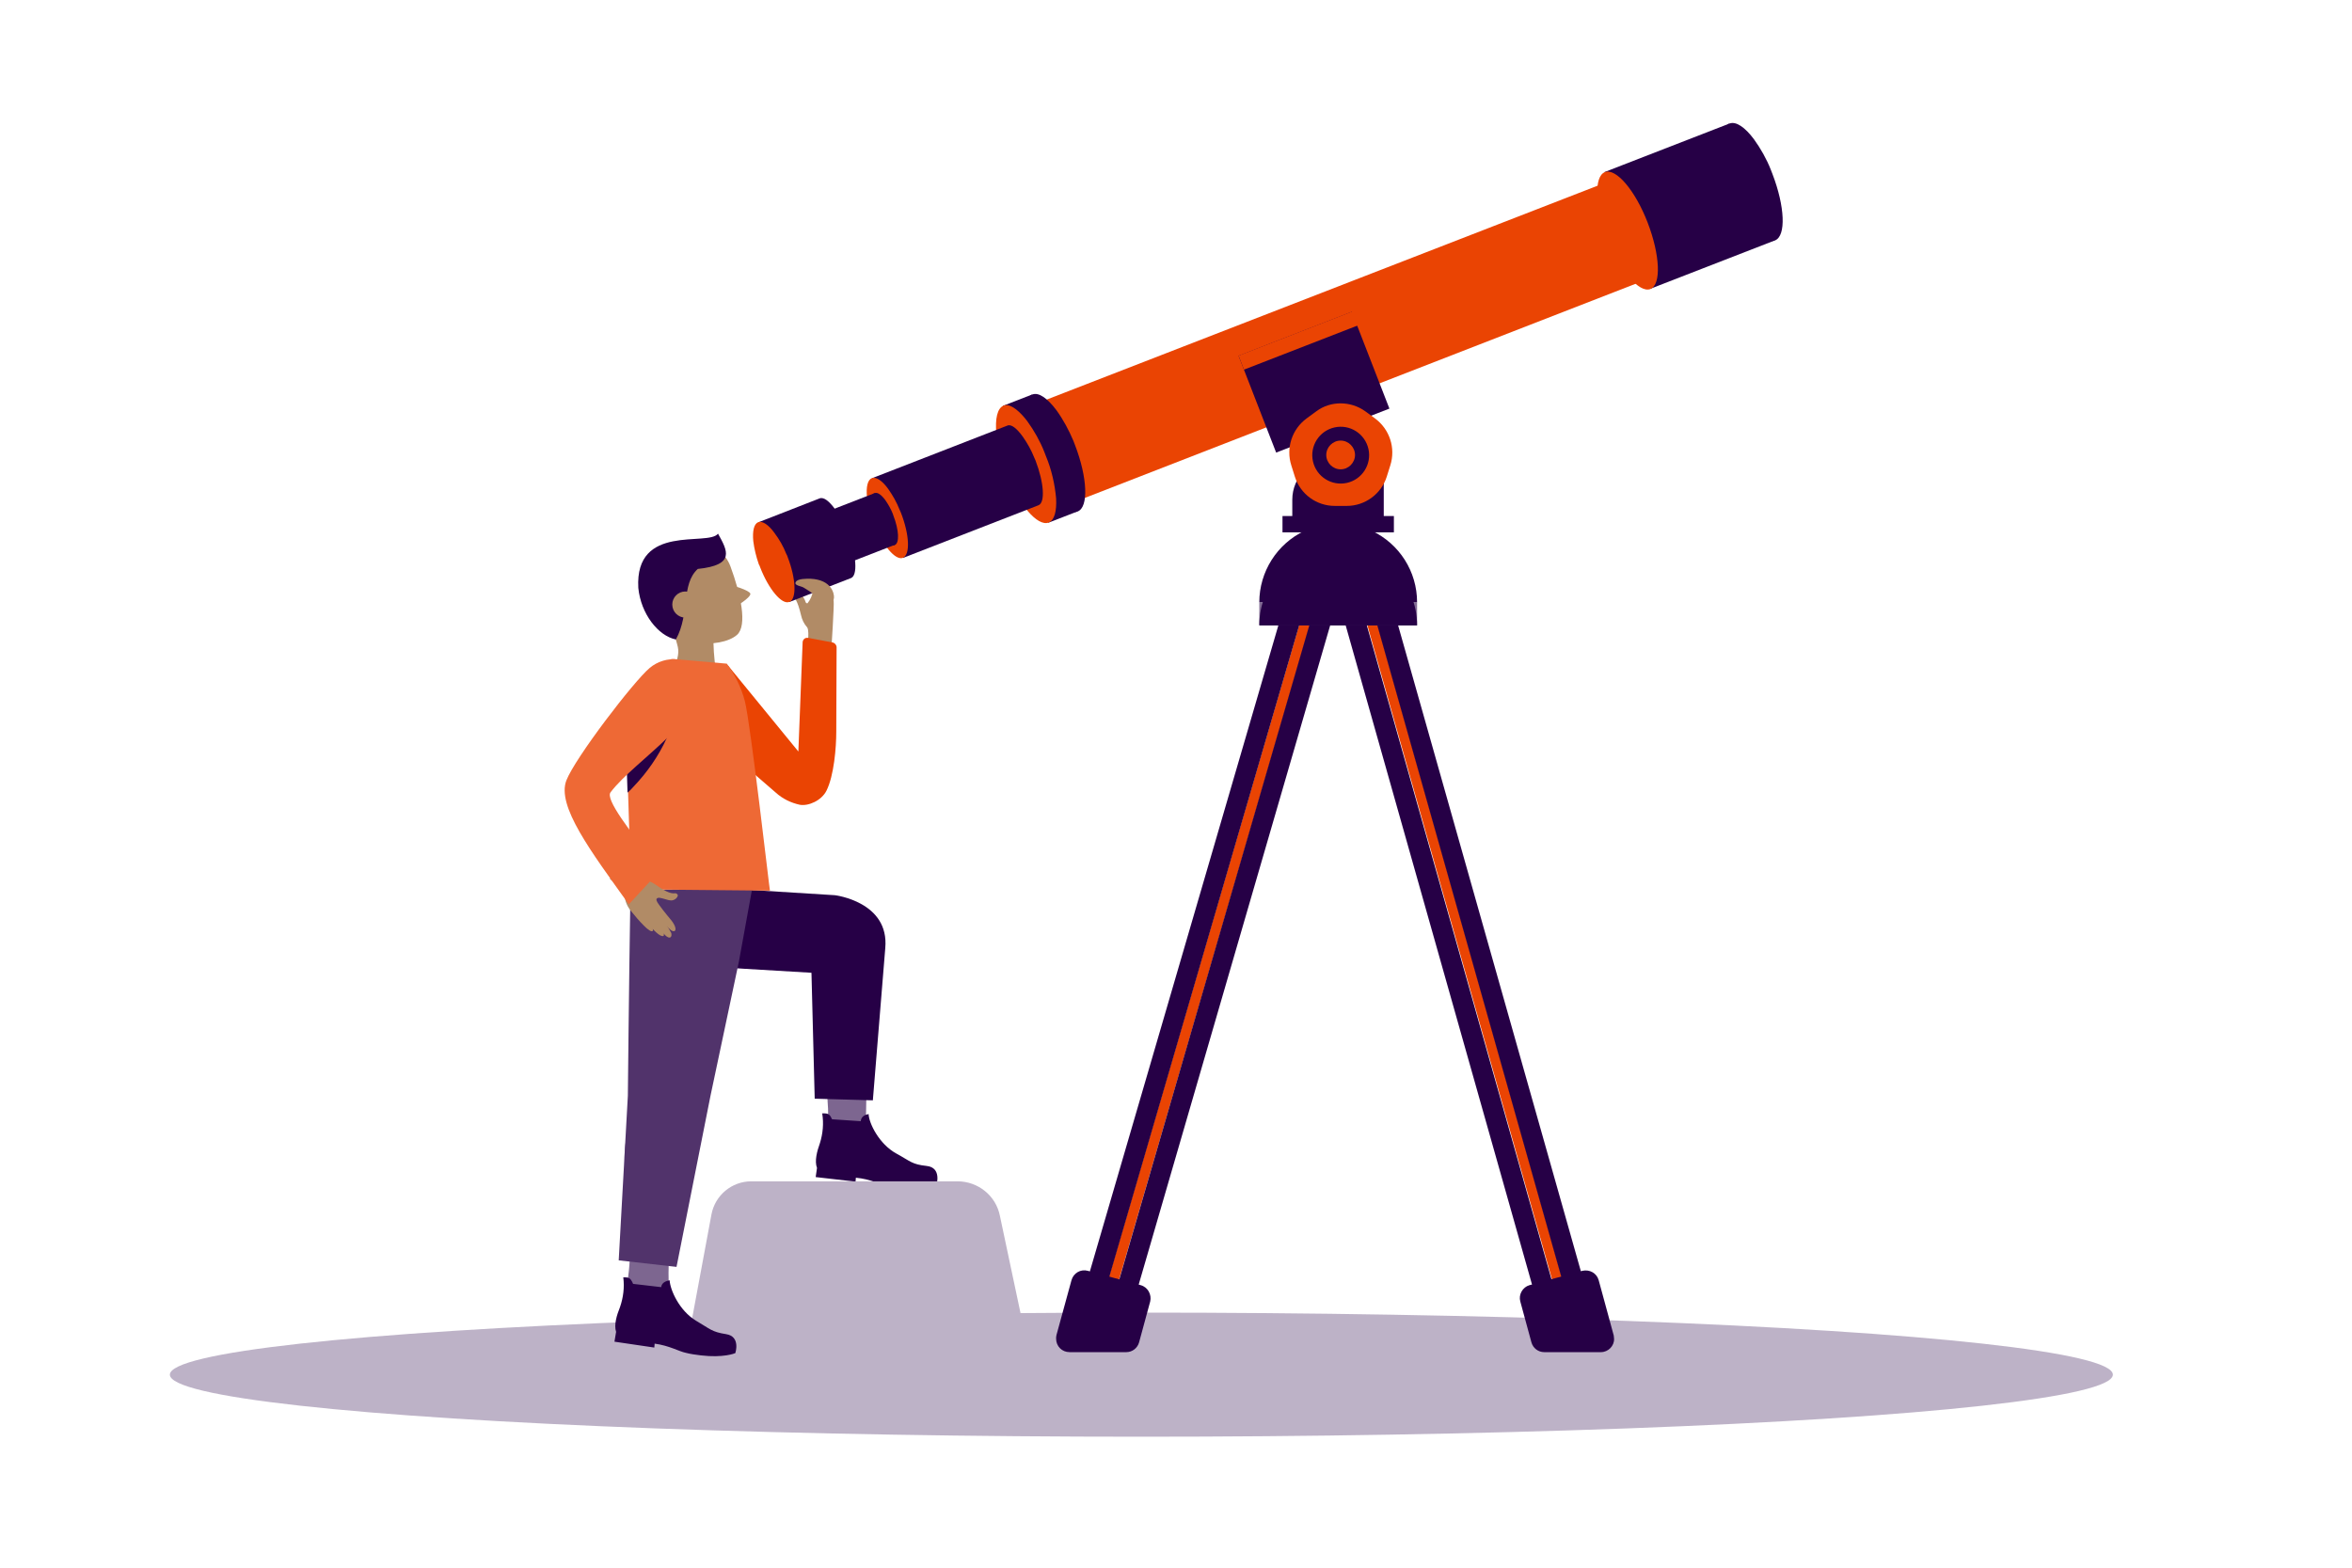<?xml version="1.0" encoding="utf-8"?>
<!-- Generator: Adobe Illustrator 26.0.3, SVG Export Plug-In . SVG Version: 6.00 Build 0)  -->
<svg version="1.1" id="Artwork" xmlns="http://www.w3.org/2000/svg" xmlns:xlink="http://www.w3.org/1999/xlink" x="0px" y="0px"
	 viewBox="0 0 720 480" style="enable-background:new 0 0 720 480;" xml:space="preserve">
<style type="text/css">
	.st0{clip-path:url(#SVGID_00000120552707739479900820000005887208152811993513_);}
	.st1{fill:#BDB2C7;}
	.st2{fill:#B18B66;}
	.st3{fill-rule:evenodd;clip-rule:evenodd;fill:#EA4403;}
	.st4{fill:#260046;}
	.st5{fill:#EA4403;}
	.st6{fill:#836D95;}
	.st7{fill:#7D6690;}
	.st8{fill-rule:evenodd;clip-rule:evenodd;fill:#260046;}
	.st9{fill:#51336B;}
	.st10{fill-rule:evenodd;clip-rule:evenodd;fill:#EE6935;}
</style>
<g>
	<defs>
		<rect id="SVGID_1_" width="720" height="480"/>
	</defs>
	<clipPath id="SVGID_00000045592889086334492440000006726194558408923265_">
		<use xlink:href="#SVGID_1_"  style="overflow:visible;"/>
	</clipPath>
	<g style="clip-path:url(#SVGID_00000045592889086334492440000006726194558408923265_);">
		<ellipse class="st1" cx="349.4" cy="420.9" rx="297.4" ry="19"/>
		<path class="st2" d="M242.4,181.6c0.7-0.6,1.8-0.6,2.5,0c0.5,0.5,0.9,1,1.2,1.6c0.6,0.9,0.4,1.6,1.1,1.5c0.9-1.1,1.5-2.5,1.7-3.9
			c0.1-1.1,5.2-2.2,6.3,3.2c0.2,1.1-0.7,14.7-0.7,14.7s-7.6,1.3-7.6,1.2s1.1-6.5,0.2-7.8c-1-1.1-1.6-2.4-1.9-3.8
			c-1.1-4.6-2-5.4-2.7-6h-0.1C242.3,182.2,242.2,181.9,242.4,181.6C242.4,181.6,242.4,181.6,242.4,181.6"/>
		<path class="st3" d="M247.4,195.3l7.4,1.4c0.7,0.1,1.3,0.8,1.3,1.5l-0.1,25.9c0,4.8-0.7,13.4-3,18c-1.5,3-5.5,4.8-8.2,4.3
			c-2.7-0.6-5.2-1.8-7.3-3.7l-22.4-19.4l7.7-19.6l21.6,26.4l1.3-33.4c0-0.8,0.7-1.5,1.5-1.4C247.2,195.3,247.3,195.3,247.4,195.3z"
			/>
		<path class="st4" d="M423.6,160.3h-28l0,0v-7.3c0-7,5.7-12.6,12.6-12.6h15.4l0,0L423.6,160.3L423.6,160.3z"/>
		<g>
			<path class="st5" d="M336.4,402.2h3.2l3-10.5l58.4-200.2l0,0l2-7l0.8-2.9l4-14.1l2-7l2,7l4,14.1l0.8,2.9l2,7l56.5,200.2l3,10.5
				h3.2l-3.2-11.3l-56.3-199.4l-2-7l-4.8-16.6l-2.1-7.4c-2.2-0.3-4.3-0.3-6.5,0l-2.1,7.4l-4.6,16.5l-2,7l-58.2,199.4L336.4,402.2z"
				/>
			<polygon class="st4" points="409.6,160.4 415.6,181.5 477.9,402.2 471.5,402.2 409.6,183.2 346,402.2 339.6,402.2 403.7,181.5 
							"/>
			<path class="st4" d="M419.9,162.6c-2.2-1-4.6-1.7-7-2.1l2.1,7.4l4.6,16.5l2,7l56.3,199.4l3.2,11.3h6.4l-3.6-13L428,191.5l-2-7
				l-3.8-13.6L419.9,162.6z"/>
			<path class="st4" d="M330,402.2h6.4l3.2-11.3l58.1-199.4l2-7l4.6-16.5l2.1-7.4c-2.4,0.3-4.8,1-7,2.1l-2.3,8.3l-3.8,13.6l-2,7
				l-57.7,197.8L330,402.2z"/>
			<g>
				<rect x="385.5" y="184.4" class="st6" width="48.3" height="7"/>
				<path class="st4" d="M385.5,184.4h48.3c0-9.4-5.4-17.9-13.9-21.9c-2.2-1-4.6-1.7-7-2.1c-2.2-0.3-4.3-0.3-6.5,0
					c-2.4,0.3-4.8,1-7,2.1C390.9,166.5,385.5,175.1,385.5,184.4z"/>
				<path class="st4" d="M385.5,191.5h48.3c0-13.3-10.8-24.2-24.1-24.2C396.3,167.3,385.5,178.1,385.5,191.5
					C385.5,191.4,385.5,191.5,385.5,191.5z"/>
			</g>
			<g>
				<path class="st4" d="M465.4,398.5l3.4,12.5c0.5,1.8,2.1,3,3.9,3h17.4c2.2,0,4.1-1.9,4-4.1c0-0.4-0.1-0.7-0.1-1l-4.6-16.9
					c-0.6-2.2-2.8-3.4-5-2.9c0,0,0,0,0,0l-16.2,4.4C466.1,394.1,464.8,396.4,465.4,398.5z"/>
				<path class="st4" d="M352.1,398.5l-3.4,12.5c-0.5,1.8-2.1,3-3.9,3h-17.4c-2.3,0-4.1-1.8-4.1-4.1c0-0.4,0-0.7,0.1-1.1L328,392
					c0.6-2.2,2.8-3.5,5-2.9c0,0,0,0,0,0l16.2,4.4C351.4,394.1,352.6,396.4,352.1,398.5z"/>
			</g>
		</g>
		<rect x="392.6" y="158" class="st4" width="34.1" height="5"/>
		
			<rect x="496.8" y="43.9" transform="matrix(0.932 -0.362 0.362 0.932 12.245 191.615)" class="st4" width="41" height="38.4"/>
		<path class="st4" d="M530.3,58.1c3.8,9.9,9.7,16.9,13.1,15.5s3-10.4-0.8-20.3c-0.2-0.4-0.3-0.9-0.5-1.3c-1.3-3.3-3.1-6.5-5.2-9.4
			c-2.7-3.6-5.4-5.5-7.4-4.8s-2.6,4-2.2,8.5c0.4,3.6,1.3,7.1,2.5,10.5C530,57.2,530.1,57.7,530.3,58.1z"/>
		<path class="st5" d="M492.1,73c3.8,9.9,9.7,16.8,13.1,15.5s3-10.4-0.8-20.3s-9.7-16.8-13.1-15.5S488.2,63.1,492.1,73z"/>
		<g>
			<path class="st5" d="M317.7,123.4l11.7,30.1l172.8-67.2c2.7-1.1,2.6-8-0.2-15.8c-0.1-0.4-0.3-0.8-0.5-1.2s-0.3-0.8-0.4-1.1
				c-1-2.5-2.3-5-3.9-7.2c-0.2-0.2-0.3-0.5-0.5-0.7c-2.3-3-4.6-4.7-6.2-4l0,0L317.7,123.4z"/>
			<path class="st6" d="M318.4,140.5c3.2,8.3,8.2,14.1,11,13.1s2.5-8.8-0.7-17.1s-8.2-14.2-11-13S315.1,132.2,318.4,140.5z"/>
		</g>
		<g>
			
				<rect x="313.7" y="121.2" transform="matrix(0.932 -0.362 0.362 0.932 -29.221 124.865)" class="st4" width="9.6" height="38.4"/>
			<path class="st4" d="M316.8,141.1c3.8,9.9,9.7,16.8,13.1,15.5s3-10.4-0.8-20.3c-0.2-0.4-0.3-0.9-0.5-1.3
				c-1.4-3.3-3.1-6.5-5.2-9.4c-2.7-3.6-5.4-5.6-7.4-4.8s-2.6,4-2.2,8.5c0.4,3.6,1.3,7.1,2.5,10.4
				C316.5,140.2,316.7,140.6,316.8,141.1z"/>
			<path class="st5" d="M307.9,144.5c3.8,9.9,9.7,16.8,13.1,15.5c1.8-0.7,2.5-3.5,2.3-7.4c-0.4-4.4-1.4-8.8-3.1-12.9
				c-0.2-0.4-0.3-0.9-0.5-1.3c-1.3-3.3-3.1-6.5-5.2-9.4c-0.2-0.3-0.5-0.6-0.7-0.9c-2.5-3-4.9-4.6-6.6-3.9c-1.9,0.8-2.6,4-2.2,8.5
				c0.4,3.6,1.3,7.1,2.5,10.4C307.6,143.6,307.7,144.1,307.9,144.5z"/>
		</g>
		<g>
			<path class="st4" d="M267,146.4l9.5,24.4l41.4-16.1c2.1-0.8,1.7-6.9-0.9-13.7l-0.4-0.9c-0.9-2.3-2.1-4.4-3.5-6.4
				c-1.8-2.5-3.5-3.9-4.7-3.4l0,0L267,146.4z"/>
			<path class="st5" d="M267.5,160.2c2.6,6.7,6.6,11.5,8.9,10.6c0,0,0,0,0,0c2.3-1,2-7.1-0.6-13.8l-0.4-0.9
				c-0.9-2.3-2.1-4.4-3.5-6.4c-1.8-2.5-3.7-3.8-5-3.3s-1.8,2.7-1.5,5.8c0.3,2.4,0.9,4.8,1.7,7.1
				C267.3,159.6,267.4,159.9,267.5,160.2z"/>
		</g>
		<g>
			
				<rect x="253.3" y="153.7" transform="matrix(0.932 -0.362 0.362 0.932 -40.933 106.017)" class="st4" width="18.2" height="17"/>
			<path class="st4" d="M268.1,160c1.7,4.4,4.3,7.5,5.8,6.9s1.3-4.6-0.4-9l-0.2-0.6c-0.6-1.5-1.4-2.9-2.3-4.2
				c-1.2-1.6-2.4-2.5-3.3-2.1s-1.2,1.8-1,3.8c0.2,1.6,0.6,3.1,1.1,4.6C268,159.6,268.1,159.8,268.1,160z"/>
			<path class="st6" d="M251.2,166.6c1.7,4.4,4.3,7.5,5.8,6.9s1.3-4.6-0.4-9s-4.3-7.5-5.8-6.9S249.5,162.2,251.2,166.6z"/>
		</g>
		<g>
			<path class="st4" d="M232.2,159.9l9.5,24.4l18.8-7.3c2.1-0.8,1.7-7-0.9-13.7l-0.4-0.9c-0.9-2.3-2.1-4.4-3.5-6.4
				c-1.8-2.5-3.5-3.9-4.8-3.4l0,0L232.2,159.9z"/>
			<path class="st5" d="M232.7,173.7c2.6,6.7,6.6,11.5,8.9,10.6h0.1c2.2-1,2-7.1-0.6-13.8c-0.1-0.3-0.2-0.6-0.4-0.9
				c-0.9-2.3-2.1-4.4-3.6-6.4c-1.8-2.5-3.7-3.8-5-3.3s-1.8,2.7-1.5,5.8c0.3,2.4,0.9,4.8,1.7,7.1
				C232.5,173.1,232.6,173.4,232.7,173.7z"/>
		</g>
		<g>
			
				<rect x="383.7" y="101.1" transform="matrix(0.932 -0.362 0.362 0.932 -15.06 153.609)" class="st4" width="37.2" height="31.8"/>
			
				<rect x="378.7" y="101.5" transform="matrix(0.932 -0.362 0.362 0.932 -10.544 151.383)" class="st5" width="39.9" height="4.6"/>
		</g>
		<g>
			<path class="st5" d="M417.9,125.9l3,2.2c4.5,3.3,6.4,9.1,4.7,14.4l-1.1,3.5c-1.7,5.3-6.7,8.9-12.2,8.9h-3.7
				c-5.6,0-10.5-3.6-12.2-8.9l-1.1-3.5c-1.7-5.3,0.2-11.1,4.7-14.4l3-2.2C407.3,122.7,413.4,122.7,417.9,125.9z"/>
			<g>
				
					<ellipse transform="matrix(0.976 -0.218 0.218 0.976 -20.5 92.872)" class="st4" cx="410.4" cy="139.3" rx="8.7" ry="8.7"/>
				<path class="st5" d="M406,139.3c0,2.4,2,4.4,4.4,4.4c2.4,0,4.4-2,4.4-4.4s-2-4.4-4.4-4.4l0,0C408,134.9,406,136.9,406,139.3z"/>
			</g>
		</g>
		<path class="st7" d="M282.7,357.2c-2.9-0.1-17.6-5.7-17.6-15.3s1.9-46.7,1.9-46.7s-10.5-11.3-14.9-0.3c-5.8,14.6,4.2,43,0.6,51
			c-2.7,6.1,0.1,9.6,0,9.8c0,0.8,0.2,1.6,0.5,2.4c5.6,0.4,11.1,1.3,16.5,2.9C279,363.6,285.6,357.4,282.7,357.2"/>
		<path class="st4" d="M249.7,360.4l12.2,1.4l0.1-1.2c4.5,0.4,7.5,2.1,9.6,2.5c1.6,0.3,3.1,0.5,4.7,0.6c6.8,0.5,10.3-1,10.4-1
			c0,0,1.6-5.2-3-5.7s-4.9-1.4-9.3-3.8c-5.3-2.9-8.4-9.3-8.5-12.1c-1,0.2-2.3,0.7-2.4,2.2l-8.8-0.6c-0.2-0.4-0.4-0.9-0.7-1.2
			c-0.6-0.7-1.6-0.6-2.3-0.6c0.5,3.1,0.2,6.2-0.7,9.1c-0.9,2.5-1.7,5.5-0.9,7.6l0,0L249.7,360.4z"/>
		<polygon class="st4" points="247.7,281.8 248.1,285.9 249.4,336.4 267.2,336.9 271,290.3 		"/>
		<path class="st4" d="M215.5,271.6l40.1,2.5c0,0,16.7,2,15.4,16.2l-20,7.7l-35.4-2.1L215.5,271.6z"/>
		<path class="st1" d="M293.1,361.7H230c-6,0-11.1,4.3-12.2,10.1l-7.9,42.5h105.1l-8.9-42C304.9,366.1,299.4,361.7,293.1,361.7z"/>
		<path class="st2" d="M229.7,181.8c-0.1-1-5.8-2.8-6.8-2.7s-0.1,7.2,1,7.1S229.9,182.9,229.7,181.8z"/>
		<path class="st2" d="M223.6,173.4c3.1,8.4,5.3,18.1,2,21c-5.2,4.5-20.8,3.3-23-4.1c-2.8-9.3-4.6-16.9,0.5-21.5
			S220.3,164.6,223.6,173.4z"/>
		<path class="st2" d="M208,185.2c-6.3,1.4-2.1,5.9-0.5,12.9c1,4.4-3.5,9.2-2.8,11.6c0.4,1.4,15.3-0.1,15-1.4
			c-0.8-3.8-1.2-7.7-1.3-11.6C218.4,196.6,214.3,183.7,208,185.2z"/>
		<path id="Hair" class="st8" d="M213.6,174.2c-5.2,4.8-2.3,13.6-6.7,21.6c-5.4-1.1-10.7-7.8-11.5-15.8
			c-1.1-19.9,21.4-12.6,24.4-16.6C222.7,168.6,225.2,173,213.6,174.2z"/>
		<circle class="st2" cx="209.8" cy="185.1" r="4"/>
		<path class="st7" d="M224.5,412.2c-0.3-1.6-1.6-2.9-3.3-3c-2.9-0.2-15.5-5.3-16.4-14.8s2.6-45.6,2.6-45.6s-9.6-10.6-14.5-2.9
			s2.7,30.4-1.2,48.4c-0.9,4.1-1,8.3-0.4,12.5c0,0.8,0.1,1.6,0.4,2.4c5.6,0.6,11.1,1.7,16.4,3.5C217.3,415.5,225.3,414,224.5,412.2"
			/>
		<path class="st4" d="M188.1,410.8l12.2,1.8l0.1-1.2c4.5,0.6,7.5,2.4,9.5,2.8c1.5,0.4,3.1,0.6,4.7,0.8c6.8,0.8,10.3-0.6,10.5-0.7
			c0,0,1.7-5.1-2.8-5.8s-4.9-1.6-9.2-4.1c-5.2-3.1-8-9.6-8.1-12.4c-1,0.2-2.4,0.6-2.6,2.1l-8.6-1c-0.2-0.5-0.4-0.9-0.7-1.3
			c-0.6-0.8-1.6-0.7-2.3-0.7c0.4,3.1,0,6.2-1,9.1c-1,2.5-1.9,5.4-1.2,7.6l0,0L188.1,410.8z"/>
		<path class="st9" d="M226.2,294.4l4-22h-37.2c-0.5,31.7-0.8,63.1-0.8,63.1l-2.8,50.4l17.7,2l10.4-52.4L226.2,294.4z"/>
		<path class="st10" d="M228,214.6c-1.1-4.1-3-8-5.5-11.4l-16.1-1.4h-0.9l-14,16.7l1.7,53.8l42.5,0.4
			C235.6,272.8,229.8,221.6,228,214.6z"/>
		<path class="st4" d="M205.9,220.9c-1.6,0.8-3.1,2.9-4.3,4.2c-1.4,1.5-2.7,3-4.2,4.4c-3,2.8-6.3,5.5-9.6,7.9
			c-0.2,0.1-0.4,0.3-0.5,0.6c-0.1,0.2-0.1,0.4,0,0.6l0.4,1.6l4.2-3.9l0.2,6.4c0.7-0.6,1.3-1.2,1.9-1.9c4.1-4.3,7.6-9.3,10.1-14.8
			C204.6,224.9,206.4,222.1,205.9,220.9z"/>
		<path class="st2" d="M207.5,274.1c0,0.6-0.8,1.5-1.9,1.6c-0.7,0-1.4-0.2-2-0.4c-1.1-0.3-2.2-0.7-2.6-0.1c-0.1,0.1-0.2,0.6,0.8,1.9
			c0.7,1,1.6,2.1,2.4,3.1c0.5,0.6,1,1.2,1.4,1.7c1.2,1.6,1.4,2.7,1,3.1c-0.1,0.1-0.5,0.3-1.2-0.2c-0.5-0.4-0.9-0.8-1.3-1.3
			c0.6,0.7,1,1.4,1.4,2.2c0.1,0.5,0.1,1.1-0.3,1.3s-0.7,0-1.3-0.4c-0.3-0.3-0.5-0.5-0.8-0.8c0.2,0.4,0.2,0.5,0.1,0.6
			c0,0.1-0.1,0.2-0.2,0.2c-0.5,0.1-1.2-0.3-2.1-1.1c-0.4-0.3-0.7-0.7-1.1-1.1c0.1,0.2,0.1,0.3,0.1,0.5c0,0.1-0.1,0.2-0.2,0.2
			c-0.2,0.1-0.6,0-1.1-0.4c-0.6-0.4-1.1-0.9-1.6-1.4c-1.3-1.3-2.5-2.7-3.7-4.2c-1.2-1.4-2-3.1-2.1-5c0-0.3-0.1-0.6-0.1-0.9
			c-1.4-1.5-2.8-2.9-4.4-4.1c-0.1-0.1,4.8-6,4.8-5.9s3.6,5.6,5.1,6c1.4,0.2,2.8,0.8,4,1.6c3.9,2.8,5.2,2.8,6.1,2.7h0.1
			C207.2,273.6,207.4,273.8,207.5,274.1C207.5,274.1,207.5,274.1,207.5,274.1z"/>
		<path class="st10" d="M198.9,204.5c-4.9,4.1-22.8,27.5-25.5,34.4c-3.1,7.8,7.5,21.8,19.1,38l9.7-10.5
			c-9.9-12.5-16.9-21.7-15.3-23.8c7.5-10,31.2-23.7,26.7-36C211.5,201,203.8,200.4,198.9,204.5"/>
		<path class="st2" d="M248.1,177.2c6.5,0.3,7.3,4.6,7.2,5.8c-0.1,0.9-0.3,1.7-0.6,2.6c-0.1,0.5-0.4,1-0.8,1.1c-0.3,0.1-0.7,0-1-0.1
			c-1.1-0.3-2.3-0.8-2.5-1.9c-0.1-0.4,0-0.7-0.1-1.1c-0.2-0.6-0.5-1-1-1.4c-1-0.9-2.1-1.6-3.3-2.3c-0.8-0.5-3-0.6-2.4-1.7
			S247,177.2,248.1,177.2z"/>
	</g>
</g>
</svg>
